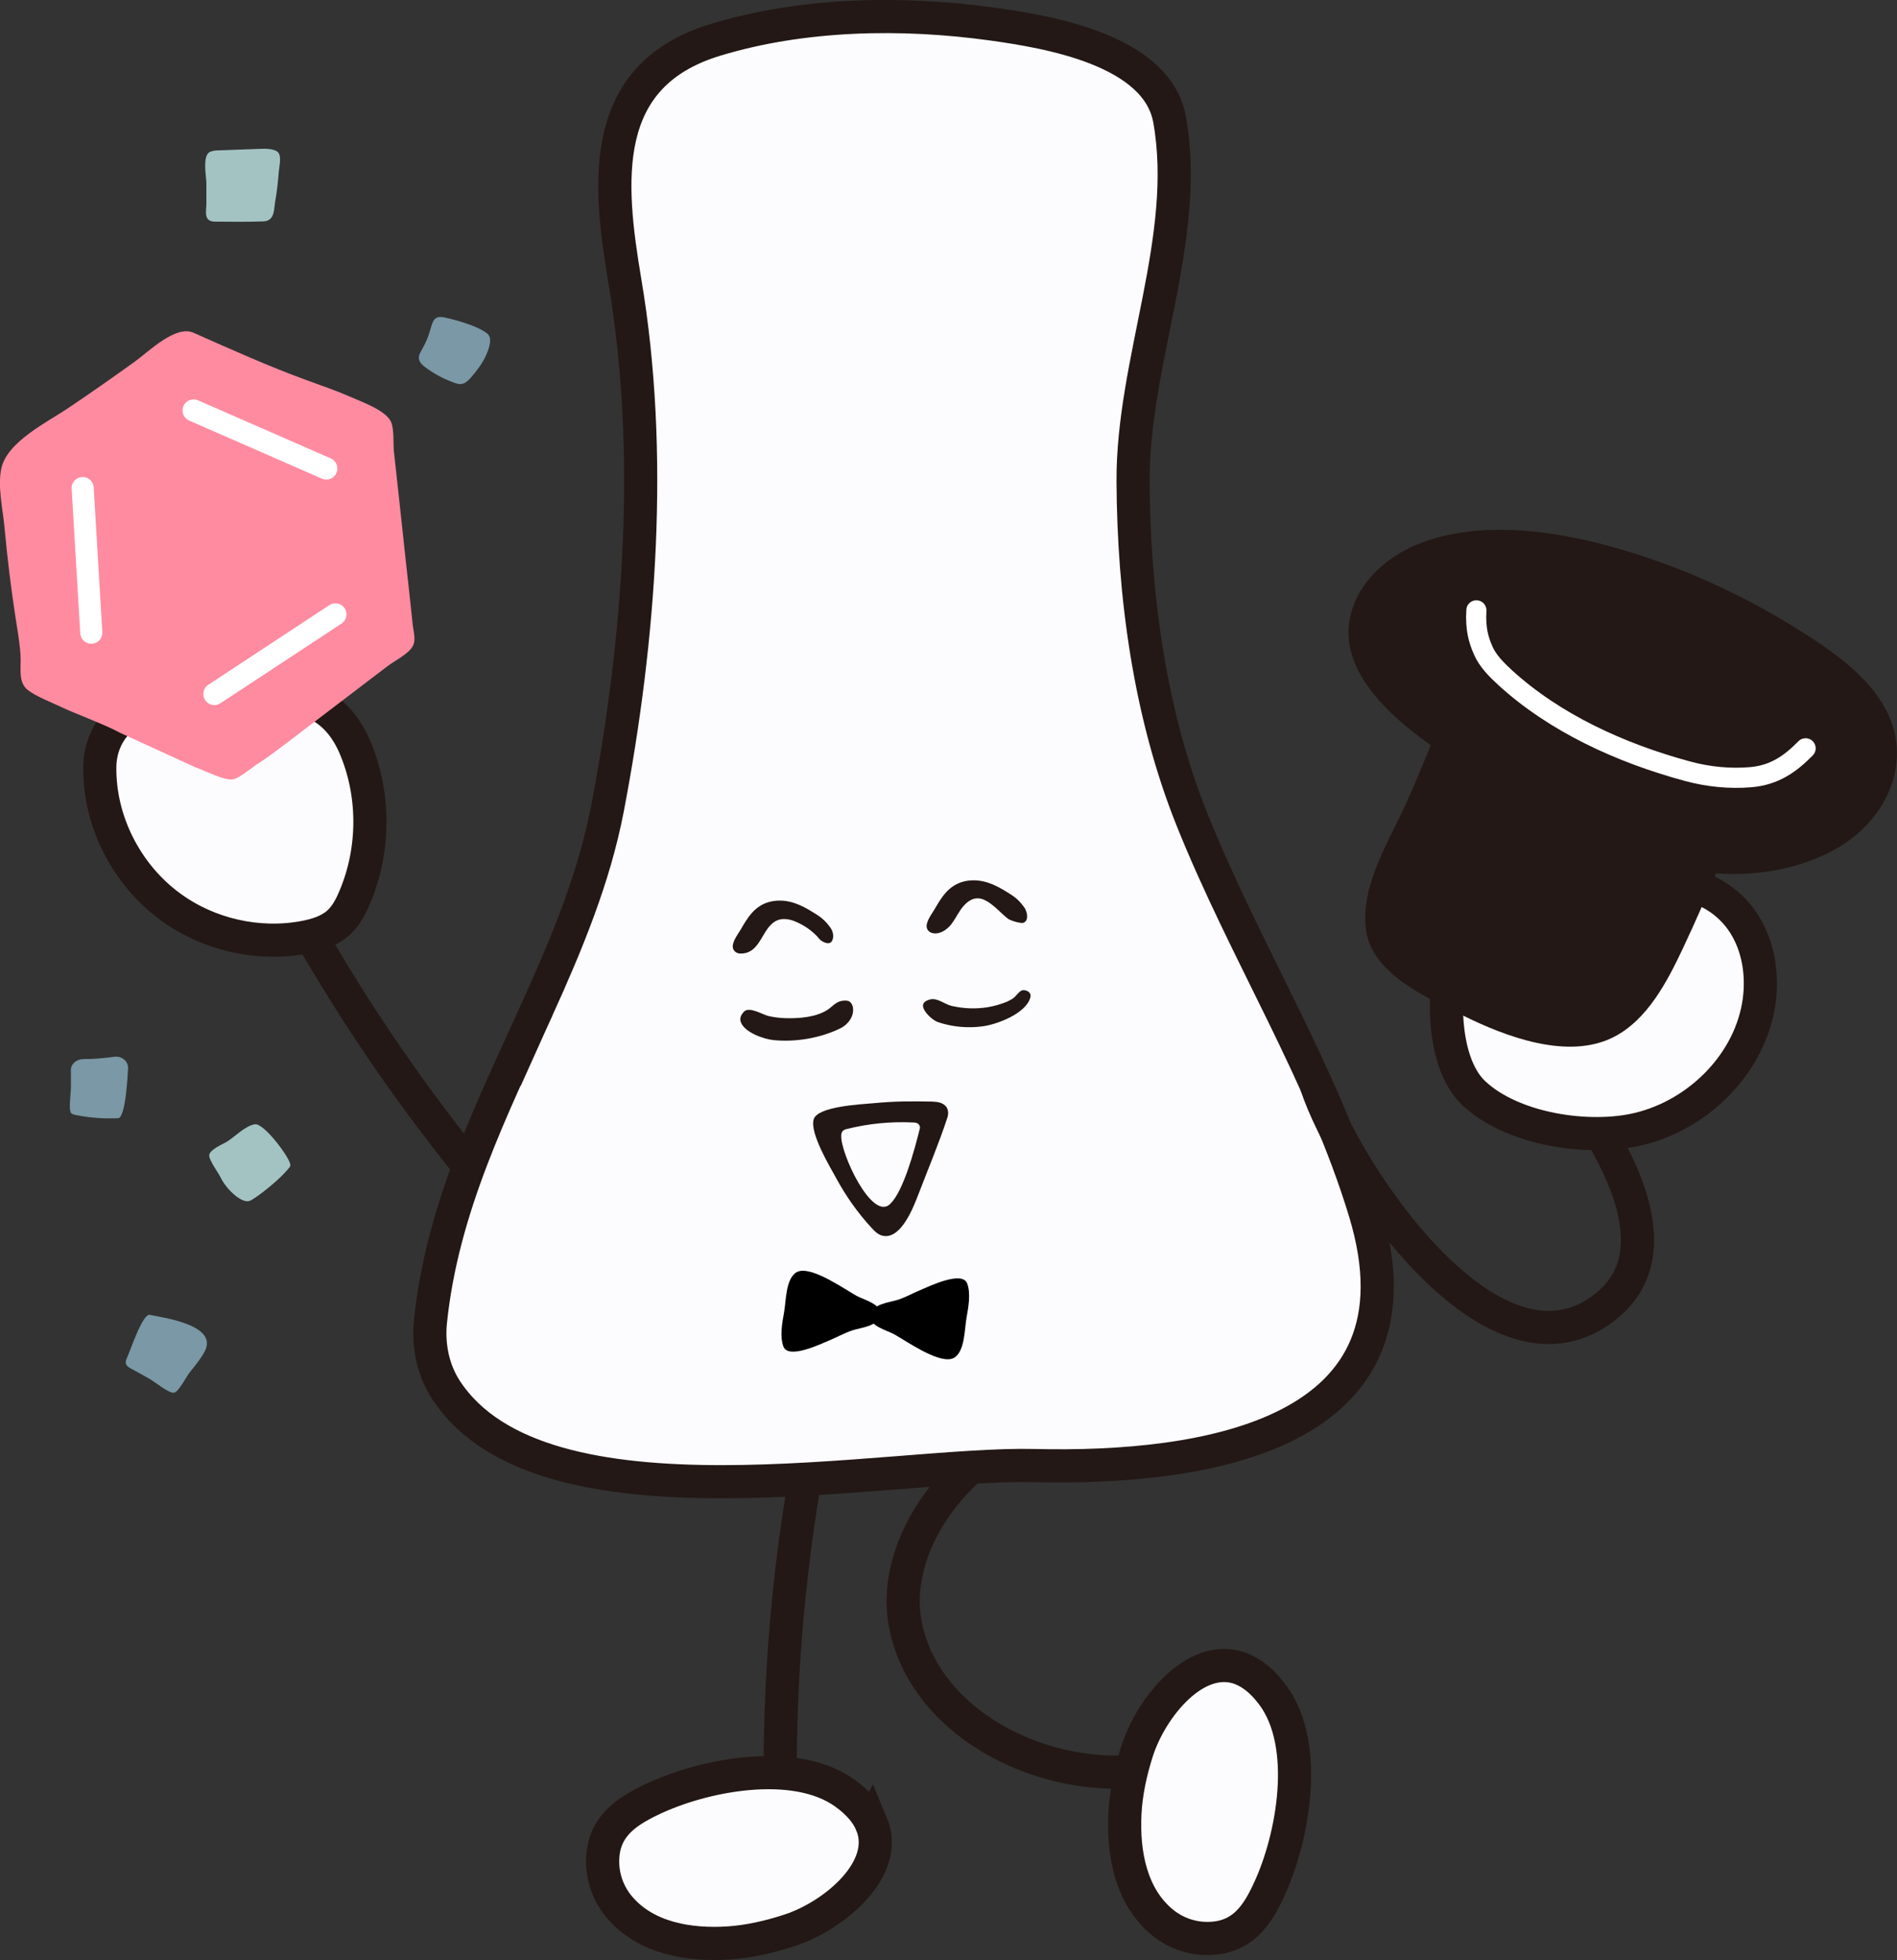 <?xml version="1.0" encoding="UTF-8"?>
<svg id="_レイヤー_2" data-name="レイヤー 2" xmlns="http://www.w3.org/2000/svg" viewBox="0 0 156.27 161.41">
  <rect x="0" y="0" width="156.27" height="161.41" fill="#333333" stroke="none"/>
  <defs>
    <style>
      .cls-1 {
        fill: #7a98a5;
      }

      .cls-2 {
        stroke-width: 1.66px;
      }

      .cls-2, .cls-3, .cls-4 {
        stroke-miterlimit: 10;
      }

      .cls-2, .cls-3, .cls-5 {
        fill: none;
      }

      .cls-2, .cls-5 {
        stroke: #fff;
        stroke-linecap: round;
      }

      .cls-6 {
        fill: #231815;
      }

      .cls-7 {
        fill: #221714;
      }

      .cls-8 {
        fill: #a3c3c3;
      }

      .cls-9 {
        fill: #ff8ba0;
      }

      .cls-3, .cls-4 {
        stroke: #231815;
        stroke-width: 2.73px;
      }

      .cls-4 {
        fill: #fcfcff;
      }

      .cls-5 {
        stroke-linejoin: round;
        stroke-width: 1.82px;
      }
    </style>
  </defs>
  <g id="_イメージ" data-name="イメージ">
    <path class="cls-3" d="M88.94,115.92c-10.82,3.31-15.39,11.68-14.41,17.55,1.5,8.97,12.73,14.01,21.19,12.02"/>
    <path class="cls-3" d="M21.67,69.76c6.61,13.13,15.19,25.25,25.38,35.84"/>
    <path class="cls-4" d="M102.27,137.42c.87.35,1.74,1.03,2.57,2.15,3.07,4.12,1.7,11.74-.3,16.04-.94,2.03-2.18,4.09-5.24,4.01-1.27-.03-2.51-.49-3.49-1.28-2.66-2.14-3.31-5.75-3.14-9.02.09-1.72.46-3.42.98-5.06,1.16-3.68,4.92-8.3,8.62-6.84Z"/>
    <path class="cls-3" d="M64.29,148.38c-.18-10.13.72-20.27,2.69-30.21"/>
    <path class="cls-4" d="M44.26,83.08c-3.72,8.22-7.83,16.36-8.8,25.74-.2,1.96.2,3.97,1.27,5.62,7.94,12.16,36.4,5.95,48.47,6.24,14.05.34,32.83-2.49,27.24-20.9-3.45-11.36-9.87-21.36-14.26-32.33-3.48-8.69-4.79-18.49-4.84-27.8-.05-9.89,4.74-20.09,3.01-29.79-1.03-5.76-10.02-7.24-14.62-7.88-7.43-1.03-15.57-.89-22.79,1.3-9.67,2.93-8.84,11.7-7.46,19.9,2.38,14.09,1.24,29.38-1.43,43.36-1.11,5.79-3.37,11.18-5.79,16.54Z"/>
    <path class="cls-4" d="M71.8,150.2c-.36-.87-1.06-1.72-2.19-2.54-4.17-3-11.77-1.5-16.03.57-2.01.98-4.05,2.25-3.93,5.3.05,1.26.53,2.5,1.34,3.47,2.18,2.62,5.81,3.21,9.07,2.99,1.72-.12,3.41-.52,5.05-1.06,3.66-1.22,8.22-5.06,6.69-8.73Z"/>
    <path class="cls-6" d="M61.02,78.52c-.06,0-.13,0-.19-.02-.22-.05-.4-.22-.45-.42-.12-.46.38-1.11.62-1.51.56-.95,1.14-2.01,2.45-2.32.25-.06.52-.09.79-.09,1.17,0,2.16.59,3.05,1.16.49.31.8.63,1.12,1.07.2.29.28.65.19.94-.03.11-.08.2-.14.25-.07.06-.15.09-.24.09-.24,0-.58-.18-.72-.35-.5-.62-1.28-1.17-2.09-1.48-.47-.18-1.04-.25-1.5,0-1.18.63-1.24,2.68-2.89,2.68Z"/>
    <path class="cls-6" d="M76.99,76.86c-.06,0-.12-.01-.19-.03-.22-.05-.4-.22-.45-.42-.12-.46.38-1.11.62-1.51.56-.95,1.14-2,2.45-2.32.25-.06.52-.09.79-.09,1.17,0,2.16.59,3.05,1.16.49.31.8.63,1.12,1.07.22.31.41,1.05-.05,1.26-.22.1-1.11-.18-1.3-.33-1.1-.86-2.27-2.62-3.66-1.04-.36.41-.59.92-.91,1.37-.33.47-.87.91-1.47.88Z"/>
    <path class="cls-4" d="M9.87,59.3c-1.07.97-1.63,2.39-1.65,3.83-.06,4.5,2.21,8.91,5.83,11.55,3.13,2.29,7.23,3.22,11.04,2.5.99-.19,2-.5,2.75-1.16.64-.56,1.05-1.34,1.38-2.13,1.67-3.93,1.68-8.55-.03-12.48-.56-1.28-1.42-2.44-2.61-3.17-3.5-2.15-4.29,3.71-7.24,3.47-3.21-.26-6.19-5.39-9.47-2.42Z"/>
    <path class="cls-6" d="M66.97,83.65c.34-.09.68-.21.99-.37.58-.3.83-.82,1.51-.88.18-.01.37-.02.52.08.14.09.22.26.26.42.16.73-.37,1.47-1.05,1.79-1.66.8-3.64,1.13-5.45.96-.79-.07-2.51-.64-2.75-1.57-.07-.29.08-.55.27-.76.44-.48,1.53.22,2.02.34.86.21,1.87.22,2.75.14.31-.03.62-.08.93-.16Z"/>
    <path class="cls-6" d="M83.42,82.23c.26-.15.54-.65.82-.69.29-.04.77.15.63.62-.37,1.3-2.72,2.19-3.9,2.35-1.24.17-2.51.06-3.69-.34-.41-.14-1-.66-1.19-1.11s.13-.66.53-.76c.61-.15,1.18.39,1.77.53.99.23,2.02.27,3.02.1.52-.09,1.04-.24,1.53-.44.16-.07.32-.16.49-.26Z"/>
    <path d="M65.82,104.68c-.07.02-.14.05-.2.08-.91.53-.86,2.4-1.03,3.3-.15.84-.37,2-.05,2.83.41,1.07,3.14-.25,3.74-.5.64-.26,1.27-.62,1.93-.84.72-.24,2.14-.32,2.31-1.29.15-.86-1.39-1.24-1.95-1.55-.95-.52-3.53-2.36-4.75-2.03Z"/>
    <path d="M78.39,111.89c.07-.02.14-.05.2-.08.91-.53.86-2.4,1.03-3.3.15-.84.37-2,.05-2.83-.41-1.07-3.14.25-3.74.5-.64.26-1.27.62-1.93.84-.72.24-2.14.32-2.31,1.29-.15.86,1.39,1.24,1.95,1.55.95.52,3.53,2.36,4.75,2.03Z"/>
    <path class="cls-9" d="M32.17,34.66c-.48-.9-2.4-1.58-3.28-1.97-1.18-.52-2.41-.94-3.62-1.38-3.18-1.16-6.24-2.54-9.33-3.91-1.48-.66-3.71,1.57-4.81,2.36-1.82,1.31-3.66,2.6-5.52,3.85-1.67,1.13-5.06,2.77-5.51,5-.3,1.47.13,3.32.27,4.8.23,2.54.54,5.07.93,7.58.17,1.08.36,2.13.4,3.21.03.86-.2,2,.59,2.62.73.56,1.97,1.02,2.82,1.43,1.05.5,3.72,1.49,4.73,2.07l6.25,2.86c.75.26,2.44,1.14,3.13.99.57-.13,1.56-1,2.09-1.33.76-.48,1.47-1.03,2.19-1.57,2.8-2.13,5.59-4.26,8.39-6.39.58-.44,1.56-.93,2-1.5s.19-1.22.11-1.94c-.18-1.68-.36-3.37-.55-5.05-.33-3.07-.66-6.14-1-9.21-.07-.66.04-1.91-.27-2.51Z"/>
    <line class="cls-5" x1="6.81" y1="40.19" x2="7.52" y2="52.1"/>
    <line class="cls-5" x1="27.63" y1="50.59" x2="17.66" y2="57.15"/>
    <line class="cls-5" x1="26.88" y1="38.58" x2="15.95" y2="33.8"/>
    <path class="cls-3" d="M108.43,89.33c2.34,7.2,14.77,26.01,24.08,18.06,5.01-4.28,1.06-11.79-2.21-16.44"/>
    <path class="cls-4" d="M120.1,77.11c.62-1.58,2.25-3.11,3.84-2.5,1.07.41,1.62,1.62,2.61,2.19,1.78,1.01,3.9-.39,5.55-1.58,1.82-1.31,3.91-2.49,6.15-2.41,2.19.08,4.24,1.41,5.42,3.26,1.18,1.85,1.54,4.15,1.25,6.33-.68,5.09-4.93,9.37-9.93,10.57-4.07.98-10.37.07-13.58-2.95-2.88-2.71-2.63-9.57-1.32-12.9Z"/>
    <g>
      <path class="cls-6" d="M144.19,64s-.02.05-.02.07c-1.5,4.81-3.4,9.5-5.55,14.05-1.27,2.69-2.9,5.84-5.66,7.26-3.77,1.95-8.95-.02-12.47-1.77-2.94-1.47-7.56-3.42-7.98-7.17-.4-3.64,1.95-7.23,3.38-10.41,1.61-3.59,3-7.27,4.42-10.93l.51-1.3c1.32-3.38,5.25-4.94,8.5-3.32,3.12,1.56,6.54,2.63,9.97,3.71,4.11,1.29,6.21,5.7,4.9,9.8Z"/>
      <path class="cls-6" d="M111.81,55.05c-.73-1.51-.96-3.1-.46-4.75.9-2.95,3.57-4.96,6.5-5.87,5.13-1.61,11.17-.56,16.19.96,4.73,1.43,9.39,3.55,13.59,6.14,4.07,2.5,9.28,5.99,8.57,11.48-.4,3.05-2.52,5.58-5.17,7.01-2.98,1.6-6.67,2.2-10.02,1.86-4.4-.45-8.35-2.7-12.28-4.54-4.43-2.08-14.18-6.62-16.92-12.28Z"/>
      <path class="cls-2" d="M121.62,50.26c-.09,1.55.19,2.45.56,3.3s1.08,1.57,1.81,2.24c4.07,3.72,9.48,6.21,15.04,7.71,1.7.46,3.47.63,5.15.49,2.01-.16,3.32-1.12,4.56-2.38"/>
    </g>
    <path class="cls-1" d="M36.14,26.11c-.41.07-.53.45-.69,1.03-.16.57-.39,1.13-.69,1.64-.13.23-.28.48-.25.75.03.3.28.53.52.71.74.55,1.56.99,2.43,1.29.18.06.37.12.55.09.33-.04.58-.3.8-.55.47-.54.92-1.13,1.22-1.79.22-.49.59-1.44.11-1.81-.57-.44-1.32-.7-1.99-.92-.5-.16-1.02-.3-1.53-.41-.19-.04-.35-.05-.47-.03Z"/>
    <path class="cls-1" d="M12.12,108.35c-.59.45-1.41,2.93-1.64,3.41-.27.58-.08.73.43,1,.49.26.96.53,1.44.8.37.21,1.61,1.22,2,1.12s1-1.32,1.26-1.65c.44-.55.89-1.08,1.23-1.7,1.22-2.2-3.28-2.81-4.52-3.06-.06-.01-.13.01-.2.07Z"/>
    <path class="cls-8" d="M23.91,95.86c-.14-.67-2.18-3.39-2.91-3.28-.78.11-1.61.99-2.27,1.41-.35.22-1.4.64-1.49,1.1-.08.38.75,1.48.93,1.86.47.99,1.77,2.2,2.41,1.93.5-.21,2.49-1.73,3.3-2.8.04-.05.05-.12.03-.21Z"/>
    <path class="cls-8" d="M16.98,12.96c-.19.63.02,1.68.02,2.12v1.7c0,.59-.26,1.46.69,1.47,1.33.01,2.67.03,4-.02.96-.03.87-1.01.98-1.64.14-.79.23-1.59.29-2.39.03-.43.26-1.32-.05-1.65s-1.1-.31-1.55-.29c-1.09.04-2.19.08-3.28.12-.24,0-.49.02-.72.1-.2.07-.32.25-.39.48Z"/>
    <path class="cls-1" d="M5.84,88.12v1.52c0,.35-.22,1.84.04,2.04.11.08.25.11.38.14,1.14.23,2.31.31,3.47.26.62-.03.79-3.55.82-4.11.03-.57-.52-1.04-1.14-.95-.83.11-1.7.2-2.52.19-.58,0-1.05.39-1.05.91Z"/>
    <path class="cls-7" d="M76.87,90.71c-1.93-.03-3.08-.04-5,.14-.99.09-4.53.26-4.84,1.32-.34,1.13,1.33,3.89,1.86,4.86.8,1.47,1.77,2.85,2.91,4.08.27.3.58.6.98.66,1.48.24,2.47-2.38,2.87-3.41.8-2.09,1.68-4.17,2.38-6.29.26-.77-.16-1.34-1.15-1.35ZM73.33,99.14c-1.5,1.46-4.12-4.23-4.03-5.63,0-.12.02-.25.1-.35.09-.12.25-.17.39-.2,1.77-.44,3.6-.62,5.42-.53.18,0,.38.03.49.18.06.08.1.19.08.29-.48,1.95-1.38,5.2-2.44,6.23Z"/>
  </g>
</svg>